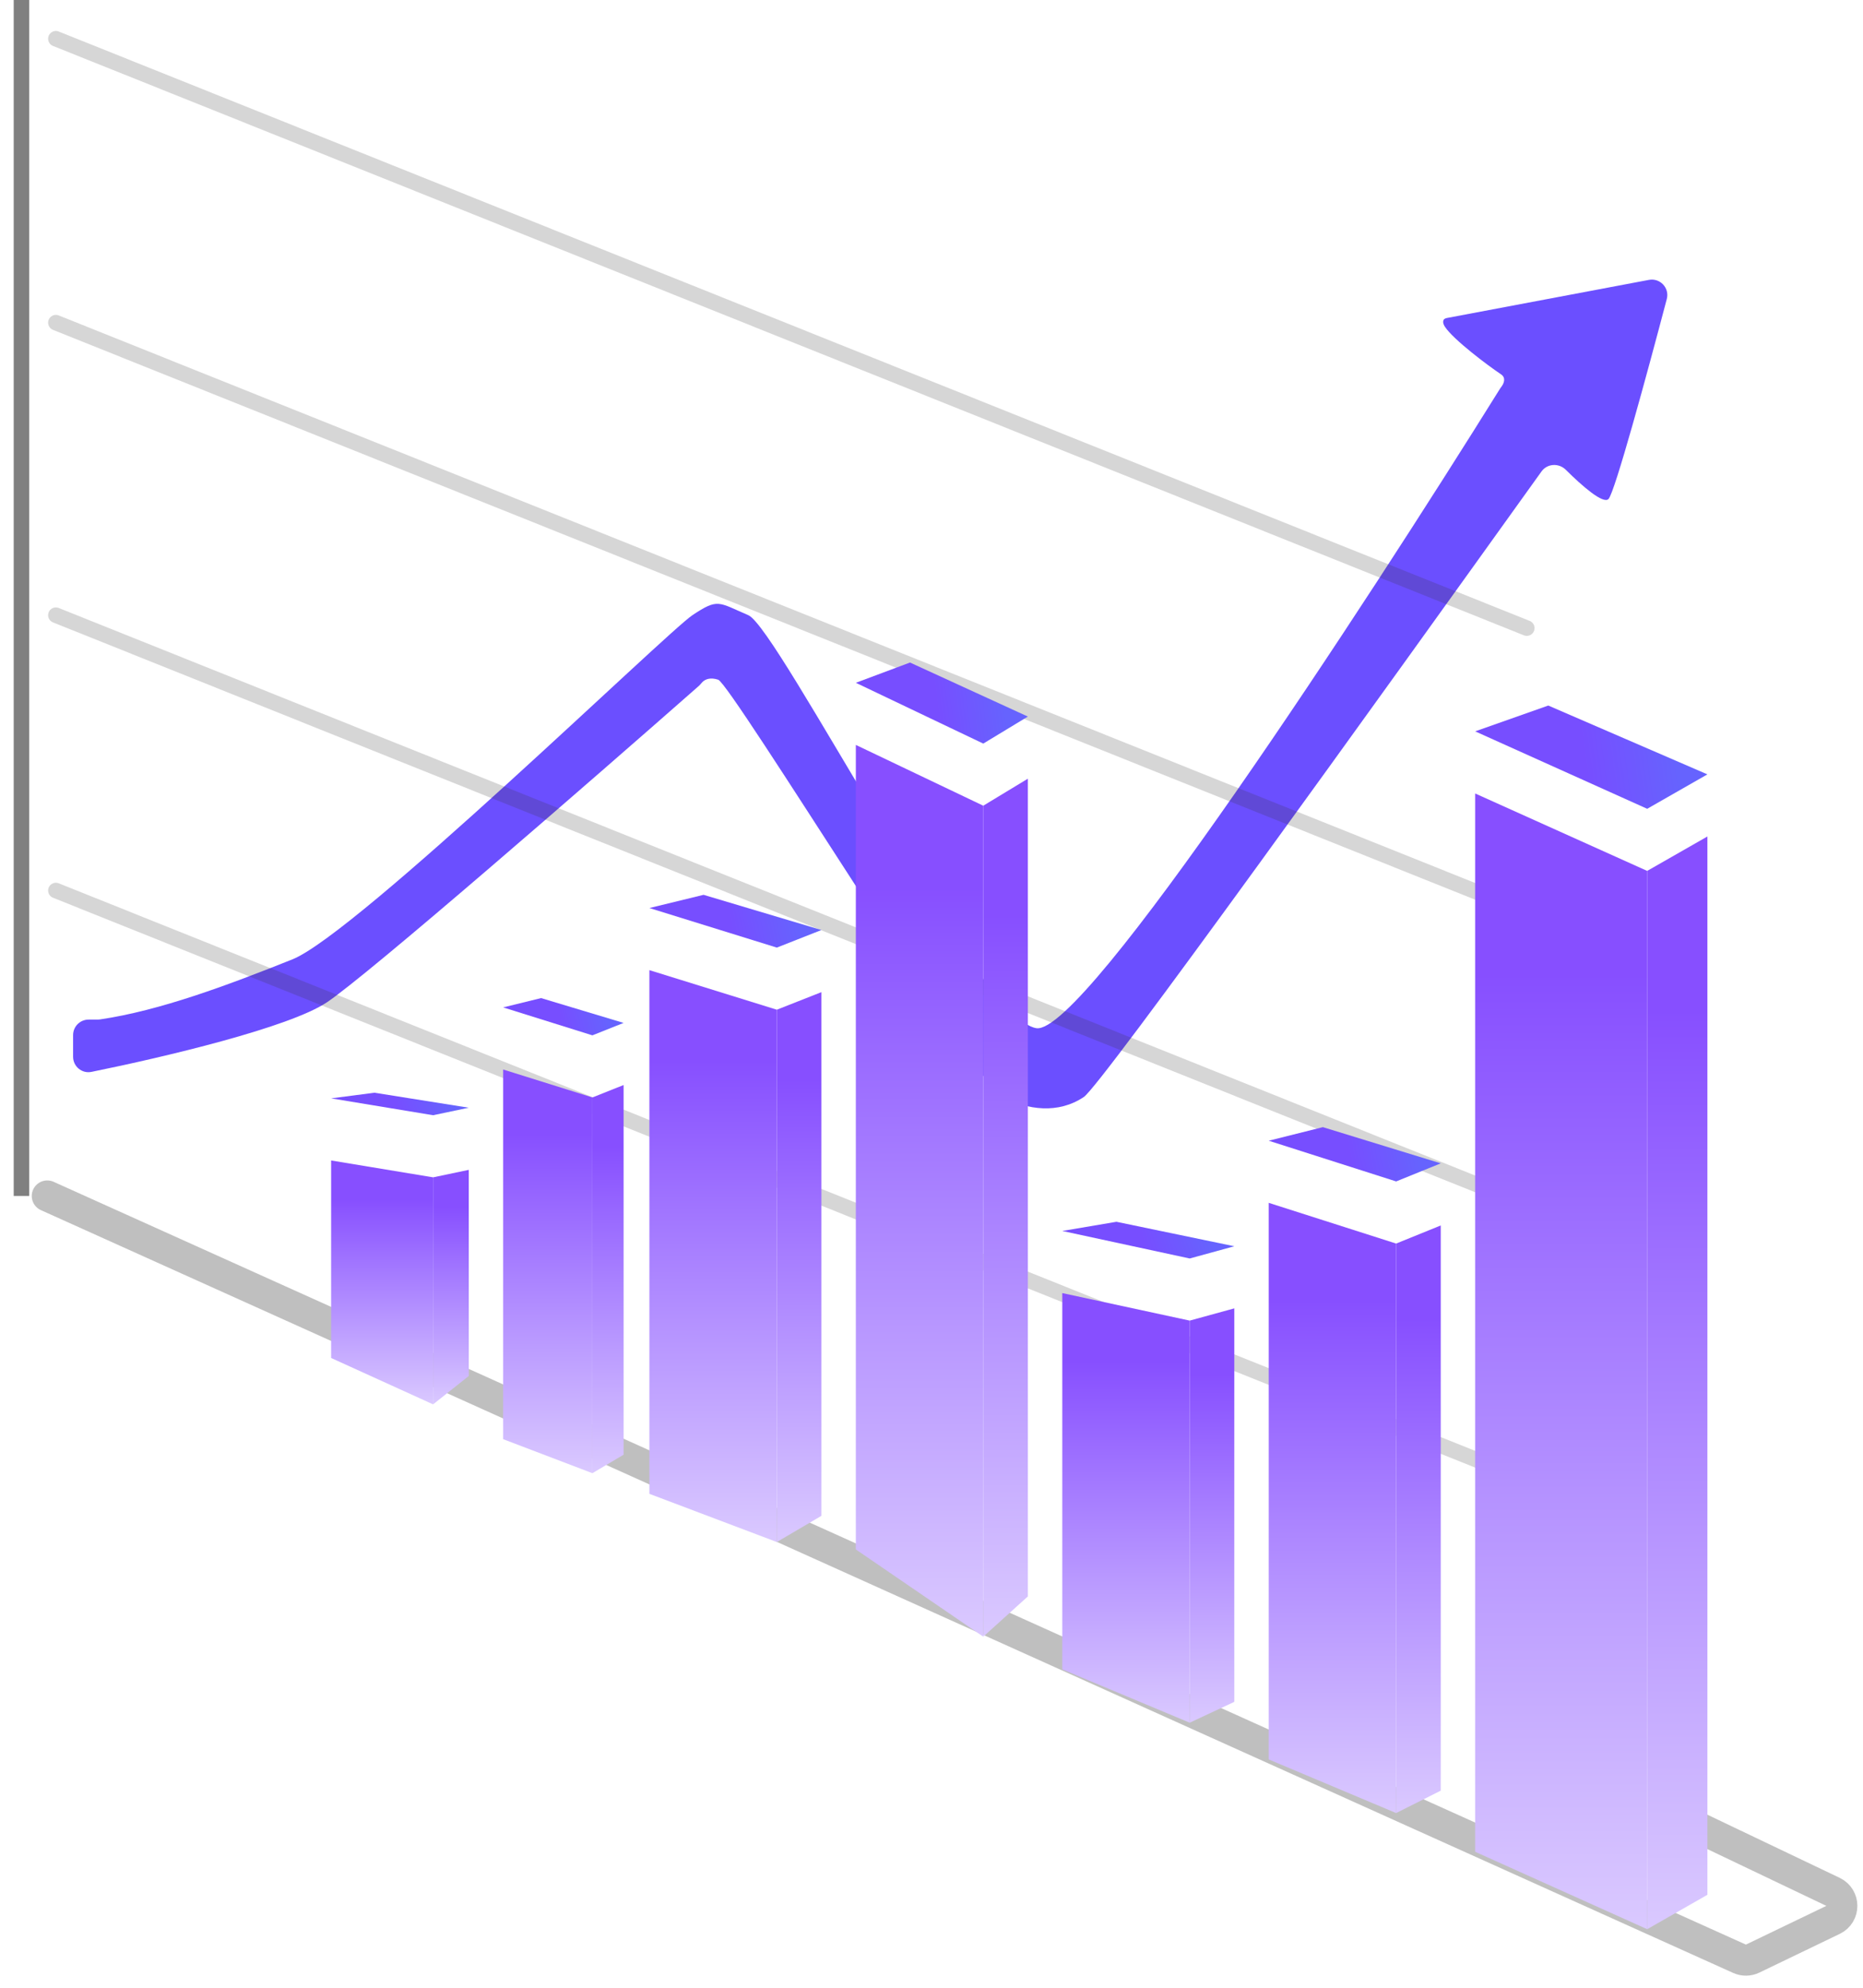 <?xml version="1.0" encoding="UTF-8"?> <svg xmlns="http://www.w3.org/2000/svg" width="120" height="128" viewBox="0 0 120 128" fill="none"><path d="M66.761 66.21C69.857 66.652 87.918 39.002 96.621 25.027C96.662 24.963 96.709 24.906 96.751 24.843C96.868 24.67 97.014 24.324 96.68 24.102C95.849 23.547 93.633 21.885 93.079 21.054C92.933 20.835 92.942 20.692 92.983 20.607C93.024 20.52 93.127 20.491 93.222 20.473L106.211 18.023C106.932 17.887 107.549 18.545 107.362 19.254C106.076 24.139 104.005 31.737 103.606 32.135C103.266 32.476 101.923 31.312 100.858 30.253C100.408 29.805 99.662 29.843 99.292 30.359L98.888 30.922C88.975 44.744 70.945 69.884 69.809 70.642C68.147 71.75 66.207 71.473 64.545 70.642C62.883 69.811 47.093 44.047 46.261 43.77C45.764 43.605 45.442 43.739 45.273 43.894C45.178 43.982 45.107 44.088 45.011 44.173C38.03 50.314 23.693 62.787 21.052 64.547C18.614 66.172 10.56 68.077 5.892 69.023C5.276 69.148 4.708 68.675 4.708 68.047V66.656C4.708 66.103 5.155 65.656 5.708 65.656H6.299C6.346 65.656 6.393 65.652 6.44 65.645C10.301 65.082 14.706 63.429 18.836 61.777C22.991 60.115 42.937 40.723 44.599 39.615C46.261 38.507 46.261 38.784 48.201 39.615C50.14 40.446 62.883 65.656 66.761 66.21Z" fill="#6B4FFF"></path><path d="M1.383 0V77.014" stroke="#808080"></path><path d="M3.045 77.014L112.046 126.133C112.315 126.255 112.624 126.251 112.891 126.123L118.071 123.629C118.827 123.264 118.825 122.187 118.068 121.825L107.761 116.906" stroke="#808080" stroke-opacity="0.5" stroke-width="2" stroke-linecap="round"></path><path d="M3.599 2.494L98.343 40.447" stroke="#333333" stroke-opacity="0.2" stroke-linecap="round"></path><path d="M3.599 20.777L98.343 58.73" stroke="#333333" stroke-opacity="0.2" stroke-linecap="round"></path><path d="M3.599 39.615L98.343 77.568" stroke="#333333" stroke-opacity="0.2" stroke-linecap="round"></path><path d="M3.599 57.345L98.343 95.298" stroke="#333333" stroke-opacity="0.2" stroke-linecap="round"></path><path d="M85.209 72.582L81.721 73.456L89.929 76.078L92.802 74.913L85.209 72.582Z" fill="url(#paint0_linear_39_1426)"></path><g filter="url(#filter0_i_39_1426)"><path d="M81.721 73.456L89.929 76.079V112.751L81.721 109.297V73.456Z" fill="url(#paint1_linear_39_1426)"></path></g><g filter="url(#filter1_i_39_1426)"><path d="M92.802 74.913L89.929 76.078V112.75L92.802 111.308V74.913Z" fill="url(#paint2_linear_39_1426)"></path></g><path d="M71.912 78.676L68.424 79.267L76.632 81.04L79.505 80.252L71.912 78.676Z" fill="url(#paint3_linear_39_1426)"></path><g filter="url(#filter2_i_39_1426)"><path d="M68.424 79.267L76.632 81.04V106.932L68.424 103.497V79.267Z" fill="url(#paint4_linear_39_1426)"></path></g><g filter="url(#filter3_i_39_1426)"><path d="M79.504 80.251L76.632 81.04V106.932L79.504 105.59V80.251Z" fill="url(#paint5_linear_39_1426)"></path></g><path d="M45.318 57.622L41.829 58.472L50.037 61.02L52.91 59.888L45.318 57.622Z" fill="url(#paint6_linear_39_1426)"></path><g filter="url(#filter4_i_39_1426)"><path d="M41.829 58.472L50.037 61.02V95.298L41.829 92.195V58.472Z" fill="url(#paint7_linear_39_1426)"></path></g><g filter="url(#filter5_i_39_1426)"><path d="M52.91 59.888L50.037 61.02V95.298L52.91 93.611V59.888Z" fill="url(#paint8_linear_39_1426)"></path></g><path d="M34.852 64.271L32.41 64.871L38.156 66.67L40.167 65.87L34.852 64.271Z" fill="url(#paint9_linear_39_1426)"></path><g filter="url(#filter6_i_39_1426)"><path d="M32.41 64.87L38.156 66.669V90.865L32.41 88.675V64.87Z" fill="url(#paint10_linear_39_1426)"></path></g><g filter="url(#filter7_i_39_1426)"><path d="M40.167 65.87L38.156 66.67V90.865L40.167 89.675V65.87Z" fill="url(#paint11_linear_39_1426)"></path></g><path d="M24.12 70.365L21.329 70.728L27.896 71.814L30.194 71.331L24.12 70.365Z" fill="url(#paint12_linear_39_1426)"></path><g filter="url(#filter8_i_39_1426)"><path d="M21.329 70.728L27.896 71.814V86.433L21.329 83.447V70.728Z" fill="url(#paint13_linear_39_1426)"></path></g><g filter="url(#filter9_i_39_1426)"><path d="M30.194 71.332L27.896 71.815V86.433L30.194 84.606V71.332Z" fill="url(#paint14_linear_39_1426)"></path></g><path d="M99.728 45.433L95.018 47.095L106.099 52.082L109.978 49.865L99.728 45.433Z" fill="url(#paint15_linear_39_1426)"></path><g filter="url(#filter10_i_39_1426)"><path d="M95.018 47.095L106.099 52.082V120.23L95.018 115.244V47.095Z" fill="url(#paint16_linear_39_1426)"></path></g><g filter="url(#filter11_i_39_1426)"><path d="M109.978 49.865L106.099 52.081V120.23L109.978 118.014V49.865Z" fill="url(#paint17_linear_39_1426)"></path></g><path d="M58.615 42.663L55.126 43.968L63.334 47.883L66.207 46.143L58.615 42.663Z" fill="url(#paint18_linear_39_1426)"></path><g filter="url(#filter12_i_39_1426)"><path d="M55.126 43.968L63.334 47.883V101.392L55.126 95.775V43.968Z" fill="url(#paint19_linear_39_1426)"></path></g><g filter="url(#filter13_i_39_1426)"><path d="M66.207 46.143L63.334 47.883V101.392L66.207 98.801V46.143Z" fill="url(#paint20_linear_39_1426)"></path></g><defs><filter id="filter0_i_39_1426" x="81.721" y="73.456" width="8.208" height="43.295" filterUnits="userSpaceOnUse" color-interpolation-filters="sRGB"><feFlood flood-opacity="0" result="BackgroundImageFix"></feFlood><feBlend mode="normal" in="SourceGraphic" in2="BackgroundImageFix" result="shape"></feBlend><feColorMatrix in="SourceAlpha" type="matrix" values="0 0 0 0 0 0 0 0 0 0 0 0 0 0 0 0 0 0 127 0" result="hardAlpha"></feColorMatrix><feOffset dy="4"></feOffset><feGaussianBlur stdDeviation="3.1"></feGaussianBlur><feComposite in2="hardAlpha" operator="arithmetic" k2="-1" k3="1"></feComposite><feColorMatrix type="matrix" values="0 0 0 0 0.42 0 0 0 0 0.31 0 0 0 0 1 0 0 0 0.63 0"></feColorMatrix><feBlend mode="normal" in2="shape" result="effect1_innerShadow_39_1426"></feBlend></filter><filter id="filter1_i_39_1426" x="89.929" y="74.913" width="2.873" height="41.838" filterUnits="userSpaceOnUse" color-interpolation-filters="sRGB"><feFlood flood-opacity="0" result="BackgroundImageFix"></feFlood><feBlend mode="normal" in="SourceGraphic" in2="BackgroundImageFix" result="shape"></feBlend><feColorMatrix in="SourceAlpha" type="matrix" values="0 0 0 0 0 0 0 0 0 0 0 0 0 0 0 0 0 0 127 0" result="hardAlpha"></feColorMatrix><feOffset dy="4"></feOffset><feGaussianBlur stdDeviation="2"></feGaussianBlur><feComposite in2="hardAlpha" operator="arithmetic" k2="-1" k3="1"></feComposite><feColorMatrix type="matrix" values="0 0 0 0 0.42 0 0 0 0 0.31 0 0 0 0 1 0 0 0 0.63 0"></feColorMatrix><feBlend mode="normal" in2="shape" result="effect1_innerShadow_39_1426"></feBlend></filter><filter id="filter2_i_39_1426" x="68.424" y="79.267" width="8.208" height="31.666" filterUnits="userSpaceOnUse" color-interpolation-filters="sRGB"><feFlood flood-opacity="0" result="BackgroundImageFix"></feFlood><feBlend mode="normal" in="SourceGraphic" in2="BackgroundImageFix" result="shape"></feBlend><feColorMatrix in="SourceAlpha" type="matrix" values="0 0 0 0 0 0 0 0 0 0 0 0 0 0 0 0 0 0 127 0" result="hardAlpha"></feColorMatrix><feOffset dy="4"></feOffset><feGaussianBlur stdDeviation="3.1"></feGaussianBlur><feComposite in2="hardAlpha" operator="arithmetic" k2="-1" k3="1"></feComposite><feColorMatrix type="matrix" values="0 0 0 0 0.42 0 0 0 0 0.31 0 0 0 0 1 0 0 0 0.63 0"></feColorMatrix><feBlend mode="normal" in2="shape" result="effect1_innerShadow_39_1426"></feBlend></filter><filter id="filter3_i_39_1426" x="76.632" y="80.251" width="2.873" height="30.681" filterUnits="userSpaceOnUse" color-interpolation-filters="sRGB"><feFlood flood-opacity="0" result="BackgroundImageFix"></feFlood><feBlend mode="normal" in="SourceGraphic" in2="BackgroundImageFix" result="shape"></feBlend><feColorMatrix in="SourceAlpha" type="matrix" values="0 0 0 0 0 0 0 0 0 0 0 0 0 0 0 0 0 0 127 0" result="hardAlpha"></feColorMatrix><feOffset dy="4"></feOffset><feGaussianBlur stdDeviation="2"></feGaussianBlur><feComposite in2="hardAlpha" operator="arithmetic" k2="-1" k3="1"></feComposite><feColorMatrix type="matrix" values="0 0 0 0 0.42 0 0 0 0 0.31 0 0 0 0 1 0 0 0 0.63 0"></feColorMatrix><feBlend mode="normal" in2="shape" result="effect1_innerShadow_39_1426"></feBlend></filter><filter id="filter4_i_39_1426" x="41.829" y="58.472" width="8.208" height="40.826" filterUnits="userSpaceOnUse" color-interpolation-filters="sRGB"><feFlood flood-opacity="0" result="BackgroundImageFix"></feFlood><feBlend mode="normal" in="SourceGraphic" in2="BackgroundImageFix" result="shape"></feBlend><feColorMatrix in="SourceAlpha" type="matrix" values="0 0 0 0 0 0 0 0 0 0 0 0 0 0 0 0 0 0 127 0" result="hardAlpha"></feColorMatrix><feOffset dy="4"></feOffset><feGaussianBlur stdDeviation="3.1"></feGaussianBlur><feComposite in2="hardAlpha" operator="arithmetic" k2="-1" k3="1"></feComposite><feColorMatrix type="matrix" values="0 0 0 0 0.42 0 0 0 0 0.31 0 0 0 0 1 0 0 0 0.63 0"></feColorMatrix><feBlend mode="normal" in2="shape" result="effect1_innerShadow_39_1426"></feBlend></filter><filter id="filter5_i_39_1426" x="50.037" y="59.888" width="2.873" height="39.41" filterUnits="userSpaceOnUse" color-interpolation-filters="sRGB"><feFlood flood-opacity="0" result="BackgroundImageFix"></feFlood><feBlend mode="normal" in="SourceGraphic" in2="BackgroundImageFix" result="shape"></feBlend><feColorMatrix in="SourceAlpha" type="matrix" values="0 0 0 0 0 0 0 0 0 0 0 0 0 0 0 0 0 0 127 0" result="hardAlpha"></feColorMatrix><feOffset dy="4"></feOffset><feGaussianBlur stdDeviation="2"></feGaussianBlur><feComposite in2="hardAlpha" operator="arithmetic" k2="-1" k3="1"></feComposite><feColorMatrix type="matrix" values="0 0 0 0 0.42 0 0 0 0 0.31 0 0 0 0 1 0 0 0 0.63 0"></feColorMatrix><feBlend mode="normal" in2="shape" result="effect1_innerShadow_39_1426"></feBlend></filter><filter id="filter6_i_39_1426" x="32.41" y="64.87" width="5.746" height="29.995" filterUnits="userSpaceOnUse" color-interpolation-filters="sRGB"><feFlood flood-opacity="0" result="BackgroundImageFix"></feFlood><feBlend mode="normal" in="SourceGraphic" in2="BackgroundImageFix" result="shape"></feBlend><feColorMatrix in="SourceAlpha" type="matrix" values="0 0 0 0 0 0 0 0 0 0 0 0 0 0 0 0 0 0 127 0" result="hardAlpha"></feColorMatrix><feOffset dy="4"></feOffset><feGaussianBlur stdDeviation="3.1"></feGaussianBlur><feComposite in2="hardAlpha" operator="arithmetic" k2="-1" k3="1"></feComposite><feColorMatrix type="matrix" values="0 0 0 0 0.42 0 0 0 0 0.31 0 0 0 0 1 0 0 0 0.63 0"></feColorMatrix><feBlend mode="normal" in2="shape" result="effect1_innerShadow_39_1426"></feBlend></filter><filter id="filter7_i_39_1426" x="38.156" y="65.87" width="2.011" height="28.996" filterUnits="userSpaceOnUse" color-interpolation-filters="sRGB"><feFlood flood-opacity="0" result="BackgroundImageFix"></feFlood><feBlend mode="normal" in="SourceGraphic" in2="BackgroundImageFix" result="shape"></feBlend><feColorMatrix in="SourceAlpha" type="matrix" values="0 0 0 0 0 0 0 0 0 0 0 0 0 0 0 0 0 0 127 0" result="hardAlpha"></feColorMatrix><feOffset dy="4"></feOffset><feGaussianBlur stdDeviation="2"></feGaussianBlur><feComposite in2="hardAlpha" operator="arithmetic" k2="-1" k3="1"></feComposite><feColorMatrix type="matrix" values="0 0 0 0 0.42 0 0 0 0 0.31 0 0 0 0 1 0 0 0 0.63 0"></feColorMatrix><feBlend mode="normal" in2="shape" result="effect1_innerShadow_39_1426"></feBlend></filter><filter id="filter8_i_39_1426" x="21.329" y="70.728" width="6.567" height="19.705" filterUnits="userSpaceOnUse" color-interpolation-filters="sRGB"><feFlood flood-opacity="0" result="BackgroundImageFix"></feFlood><feBlend mode="normal" in="SourceGraphic" in2="BackgroundImageFix" result="shape"></feBlend><feColorMatrix in="SourceAlpha" type="matrix" values="0 0 0 0 0 0 0 0 0 0 0 0 0 0 0 0 0 0 127 0" result="hardAlpha"></feColorMatrix><feOffset dy="4"></feOffset><feGaussianBlur stdDeviation="3.1"></feGaussianBlur><feComposite in2="hardAlpha" operator="arithmetic" k2="-1" k3="1"></feComposite><feColorMatrix type="matrix" values="0 0 0 0 0.42 0 0 0 0 0.31 0 0 0 0 1 0 0 0 0.63 0"></feColorMatrix><feBlend mode="normal" in2="shape" result="effect1_innerShadow_39_1426"></feBlend></filter><filter id="filter9_i_39_1426" x="27.895" y="71.332" width="2.298" height="19.102" filterUnits="userSpaceOnUse" color-interpolation-filters="sRGB"><feFlood flood-opacity="0" result="BackgroundImageFix"></feFlood><feBlend mode="normal" in="SourceGraphic" in2="BackgroundImageFix" result="shape"></feBlend><feColorMatrix in="SourceAlpha" type="matrix" values="0 0 0 0 0 0 0 0 0 0 0 0 0 0 0 0 0 0 127 0" result="hardAlpha"></feColorMatrix><feOffset dy="4"></feOffset><feGaussianBlur stdDeviation="2"></feGaussianBlur><feComposite in2="hardAlpha" operator="arithmetic" k2="-1" k3="1"></feComposite><feColorMatrix type="matrix" values="0 0 0 0 0.42 0 0 0 0 0.31 0 0 0 0 1 0 0 0 0.63 0"></feColorMatrix><feBlend mode="normal" in2="shape" result="effect1_innerShadow_39_1426"></feBlend></filter><filter id="filter10_i_39_1426" x="95.018" y="47.095" width="11.081" height="77.135" filterUnits="userSpaceOnUse" color-interpolation-filters="sRGB"><feFlood flood-opacity="0" result="BackgroundImageFix"></feFlood><feBlend mode="normal" in="SourceGraphic" in2="BackgroundImageFix" result="shape"></feBlend><feColorMatrix in="SourceAlpha" type="matrix" values="0 0 0 0 0 0 0 0 0 0 0 0 0 0 0 0 0 0 127 0" result="hardAlpha"></feColorMatrix><feOffset dy="4"></feOffset><feGaussianBlur stdDeviation="3.1"></feGaussianBlur><feComposite in2="hardAlpha" operator="arithmetic" k2="-1" k3="1"></feComposite><feColorMatrix type="matrix" values="0 0 0 0 0.42 0 0 0 0 0.31 0 0 0 0 1 0 0 0 0.63 0"></feColorMatrix><feBlend mode="normal" in2="shape" result="effect1_innerShadow_39_1426"></feBlend></filter><filter id="filter11_i_39_1426" x="106.099" y="49.865" width="3.878" height="74.365" filterUnits="userSpaceOnUse" color-interpolation-filters="sRGB"><feFlood flood-opacity="0" result="BackgroundImageFix"></feFlood><feBlend mode="normal" in="SourceGraphic" in2="BackgroundImageFix" result="shape"></feBlend><feColorMatrix in="SourceAlpha" type="matrix" values="0 0 0 0 0 0 0 0 0 0 0 0 0 0 0 0 0 0 127 0" result="hardAlpha"></feColorMatrix><feOffset dy="4"></feOffset><feGaussianBlur stdDeviation="2"></feGaussianBlur><feComposite in2="hardAlpha" operator="arithmetic" k2="-1" k3="1"></feComposite><feColorMatrix type="matrix" values="0 0 0 0 0.42 0 0 0 0 0.31 0 0 0 0 1 0 0 0 0.63 0"></feColorMatrix><feBlend mode="normal" in2="shape" result="effect1_innerShadow_39_1426"></feBlend></filter><filter id="filter12_i_39_1426" x="55.126" y="43.968" width="8.208" height="61.424" filterUnits="userSpaceOnUse" color-interpolation-filters="sRGB"><feFlood flood-opacity="0" result="BackgroundImageFix"></feFlood><feBlend mode="normal" in="SourceGraphic" in2="BackgroundImageFix" result="shape"></feBlend><feColorMatrix in="SourceAlpha" type="matrix" values="0 0 0 0 0 0 0 0 0 0 0 0 0 0 0 0 0 0 127 0" result="hardAlpha"></feColorMatrix><feOffset dy="4"></feOffset><feGaussianBlur stdDeviation="3.1"></feGaussianBlur><feComposite in2="hardAlpha" operator="arithmetic" k2="-1" k3="1"></feComposite><feColorMatrix type="matrix" values="0 0 0 0 0.42 0 0 0 0 0.31 0 0 0 0 1 0 0 0 0.63 0"></feColorMatrix><feBlend mode="normal" in2="shape" result="effect1_innerShadow_39_1426"></feBlend></filter><filter id="filter13_i_39_1426" x="63.334" y="46.143" width="2.873" height="59.249" filterUnits="userSpaceOnUse" color-interpolation-filters="sRGB"><feFlood flood-opacity="0" result="BackgroundImageFix"></feFlood><feBlend mode="normal" in="SourceGraphic" in2="BackgroundImageFix" result="shape"></feBlend><feColorMatrix in="SourceAlpha" type="matrix" values="0 0 0 0 0 0 0 0 0 0 0 0 0 0 0 0 0 0 127 0" result="hardAlpha"></feColorMatrix><feOffset dy="4"></feOffset><feGaussianBlur stdDeviation="2"></feGaussianBlur><feComposite in2="hardAlpha" operator="arithmetic" k2="-1" k3="1"></feComposite><feColorMatrix type="matrix" values="0 0 0 0 0.42 0 0 0 0 0.31 0 0 0 0 1 0 0 0 0.63 0"></feColorMatrix><feBlend mode="normal" in2="shape" result="effect1_innerShadow_39_1426"></feBlend></filter><linearGradient id="paint0_linear_39_1426" x1="91.57" y1="75.641" x2="87.344" y2="76.492" gradientUnits="userSpaceOnUse"><stop stop-color="#6663FE"></stop><stop offset="1" stop-color="#774EFF"></stop></linearGradient><linearGradient id="paint1_linear_39_1426" x1="85.825" y1="112.751" x2="85.825" y2="73.456" gradientUnits="userSpaceOnUse"><stop stop-color="#DAC9FF"></stop><stop offset="0.841" stop-color="#874FFF"></stop></linearGradient><linearGradient id="paint2_linear_39_1426" x1="91.365" y1="112.75" x2="91.365" y2="74.913" gradientUnits="userSpaceOnUse"><stop stop-color="#DAC9FF"></stop><stop offset="0.841" stop-color="#874FFF"></stop></linearGradient><linearGradient id="paint3_linear_39_1426" x1="78.273" y1="80.745" x2="74.234" y2="81.947" gradientUnits="userSpaceOnUse"><stop stop-color="#6663FE"></stop><stop offset="1" stop-color="#774EFF"></stop></linearGradient><linearGradient id="paint4_linear_39_1426" x1="72.528" y1="106.932" x2="72.528" y2="79.267" gradientUnits="userSpaceOnUse"><stop stop-color="#DAC9FF"></stop><stop offset="0.841" stop-color="#874FFF"></stop></linearGradient><linearGradient id="paint5_linear_39_1426" x1="78.068" y1="106.932" x2="78.068" y2="80.251" gradientUnits="userSpaceOnUse"><stop stop-color="#DAC9FF"></stop><stop offset="0.841" stop-color="#874FFF"></stop></linearGradient><linearGradient id="paint6_linear_39_1426" x1="51.679" y1="60.596" x2="47.462" y2="61.468" gradientUnits="userSpaceOnUse"><stop stop-color="#6663FE"></stop><stop offset="1" stop-color="#774EFF"></stop></linearGradient><linearGradient id="paint7_linear_39_1426" x1="45.933" y1="95.298" x2="45.933" y2="58.472" gradientUnits="userSpaceOnUse"><stop stop-color="#DAC9FF"></stop><stop offset="0.841" stop-color="#874FFF"></stop></linearGradient><linearGradient id="paint8_linear_39_1426" x1="51.474" y1="95.298" x2="51.474" y2="59.888" gradientUnits="userSpaceOnUse"><stop stop-color="#DAC9FF"></stop><stop offset="0.841" stop-color="#874FFF"></stop></linearGradient><linearGradient id="paint9_linear_39_1426" x1="39.305" y1="66.37" x2="36.351" y2="66.976" gradientUnits="userSpaceOnUse"><stop stop-color="#6663FE"></stop><stop offset="1" stop-color="#774EFF"></stop></linearGradient><linearGradient id="paint10_linear_39_1426" x1="35.283" y1="90.865" x2="35.283" y2="64.87" gradientUnits="userSpaceOnUse"><stop stop-color="#DAC9FF"></stop><stop offset="0.841" stop-color="#874FFF"></stop></linearGradient><linearGradient id="paint11_linear_39_1426" x1="39.161" y1="90.865" x2="39.161" y2="65.87" gradientUnits="userSpaceOnUse"><stop stop-color="#DAC9FF"></stop><stop offset="0.841" stop-color="#874FFF"></stop></linearGradient><linearGradient id="paint12_linear_39_1426" x1="29.209" y1="71.633" x2="26.152" y2="72.82" gradientUnits="userSpaceOnUse"><stop stop-color="#6663FE"></stop><stop offset="1" stop-color="#774EFF"></stop></linearGradient><linearGradient id="paint13_linear_39_1426" x1="24.612" y1="86.433" x2="24.612" y2="70.728" gradientUnits="userSpaceOnUse"><stop stop-color="#DAC9FF"></stop><stop offset="0.841" stop-color="#874FFF"></stop></linearGradient><linearGradient id="paint14_linear_39_1426" x1="29.045" y1="86.433" x2="29.045" y2="71.332" gradientUnits="userSpaceOnUse"><stop stop-color="#DAC9FF"></stop><stop offset="0.841" stop-color="#874FFF"></stop></linearGradient><linearGradient id="paint15_linear_39_1426" x1="108.315" y1="51.251" x2="102.498" y2="52.082" gradientUnits="userSpaceOnUse"><stop stop-color="#6663FE"></stop><stop offset="1" stop-color="#774EFF"></stop></linearGradient><linearGradient id="paint16_linear_39_1426" x1="100.559" y1="120.23" x2="100.559" y2="47.095" gradientUnits="userSpaceOnUse"><stop stop-color="#DAC9FF"></stop><stop offset="0.841" stop-color="#874FFF"></stop></linearGradient><linearGradient id="paint17_linear_39_1426" x1="108.038" y1="120.23" x2="108.038" y2="49.865" gradientUnits="userSpaceOnUse"><stop stop-color="#DAC9FF"></stop><stop offset="0.841" stop-color="#874FFF"></stop></linearGradient><linearGradient id="paint18_linear_39_1426" x1="64.976" y1="47.23" x2="60.657" y2="47.812" gradientUnits="userSpaceOnUse"><stop stop-color="#6663FE"></stop><stop offset="1" stop-color="#774EFF"></stop></linearGradient><linearGradient id="paint19_linear_39_1426" x1="59.23" y1="101.392" x2="59.23" y2="43.968" gradientUnits="userSpaceOnUse"><stop stop-color="#DAC9FF"></stop><stop offset="0.841" stop-color="#874FFF"></stop></linearGradient><linearGradient id="paint20_linear_39_1426" x1="64.771" y1="101.392" x2="64.771" y2="46.143" gradientUnits="userSpaceOnUse"><stop stop-color="#DAC9FF"></stop><stop offset="0.841" stop-color="#874FFF"></stop></linearGradient></defs></svg> 